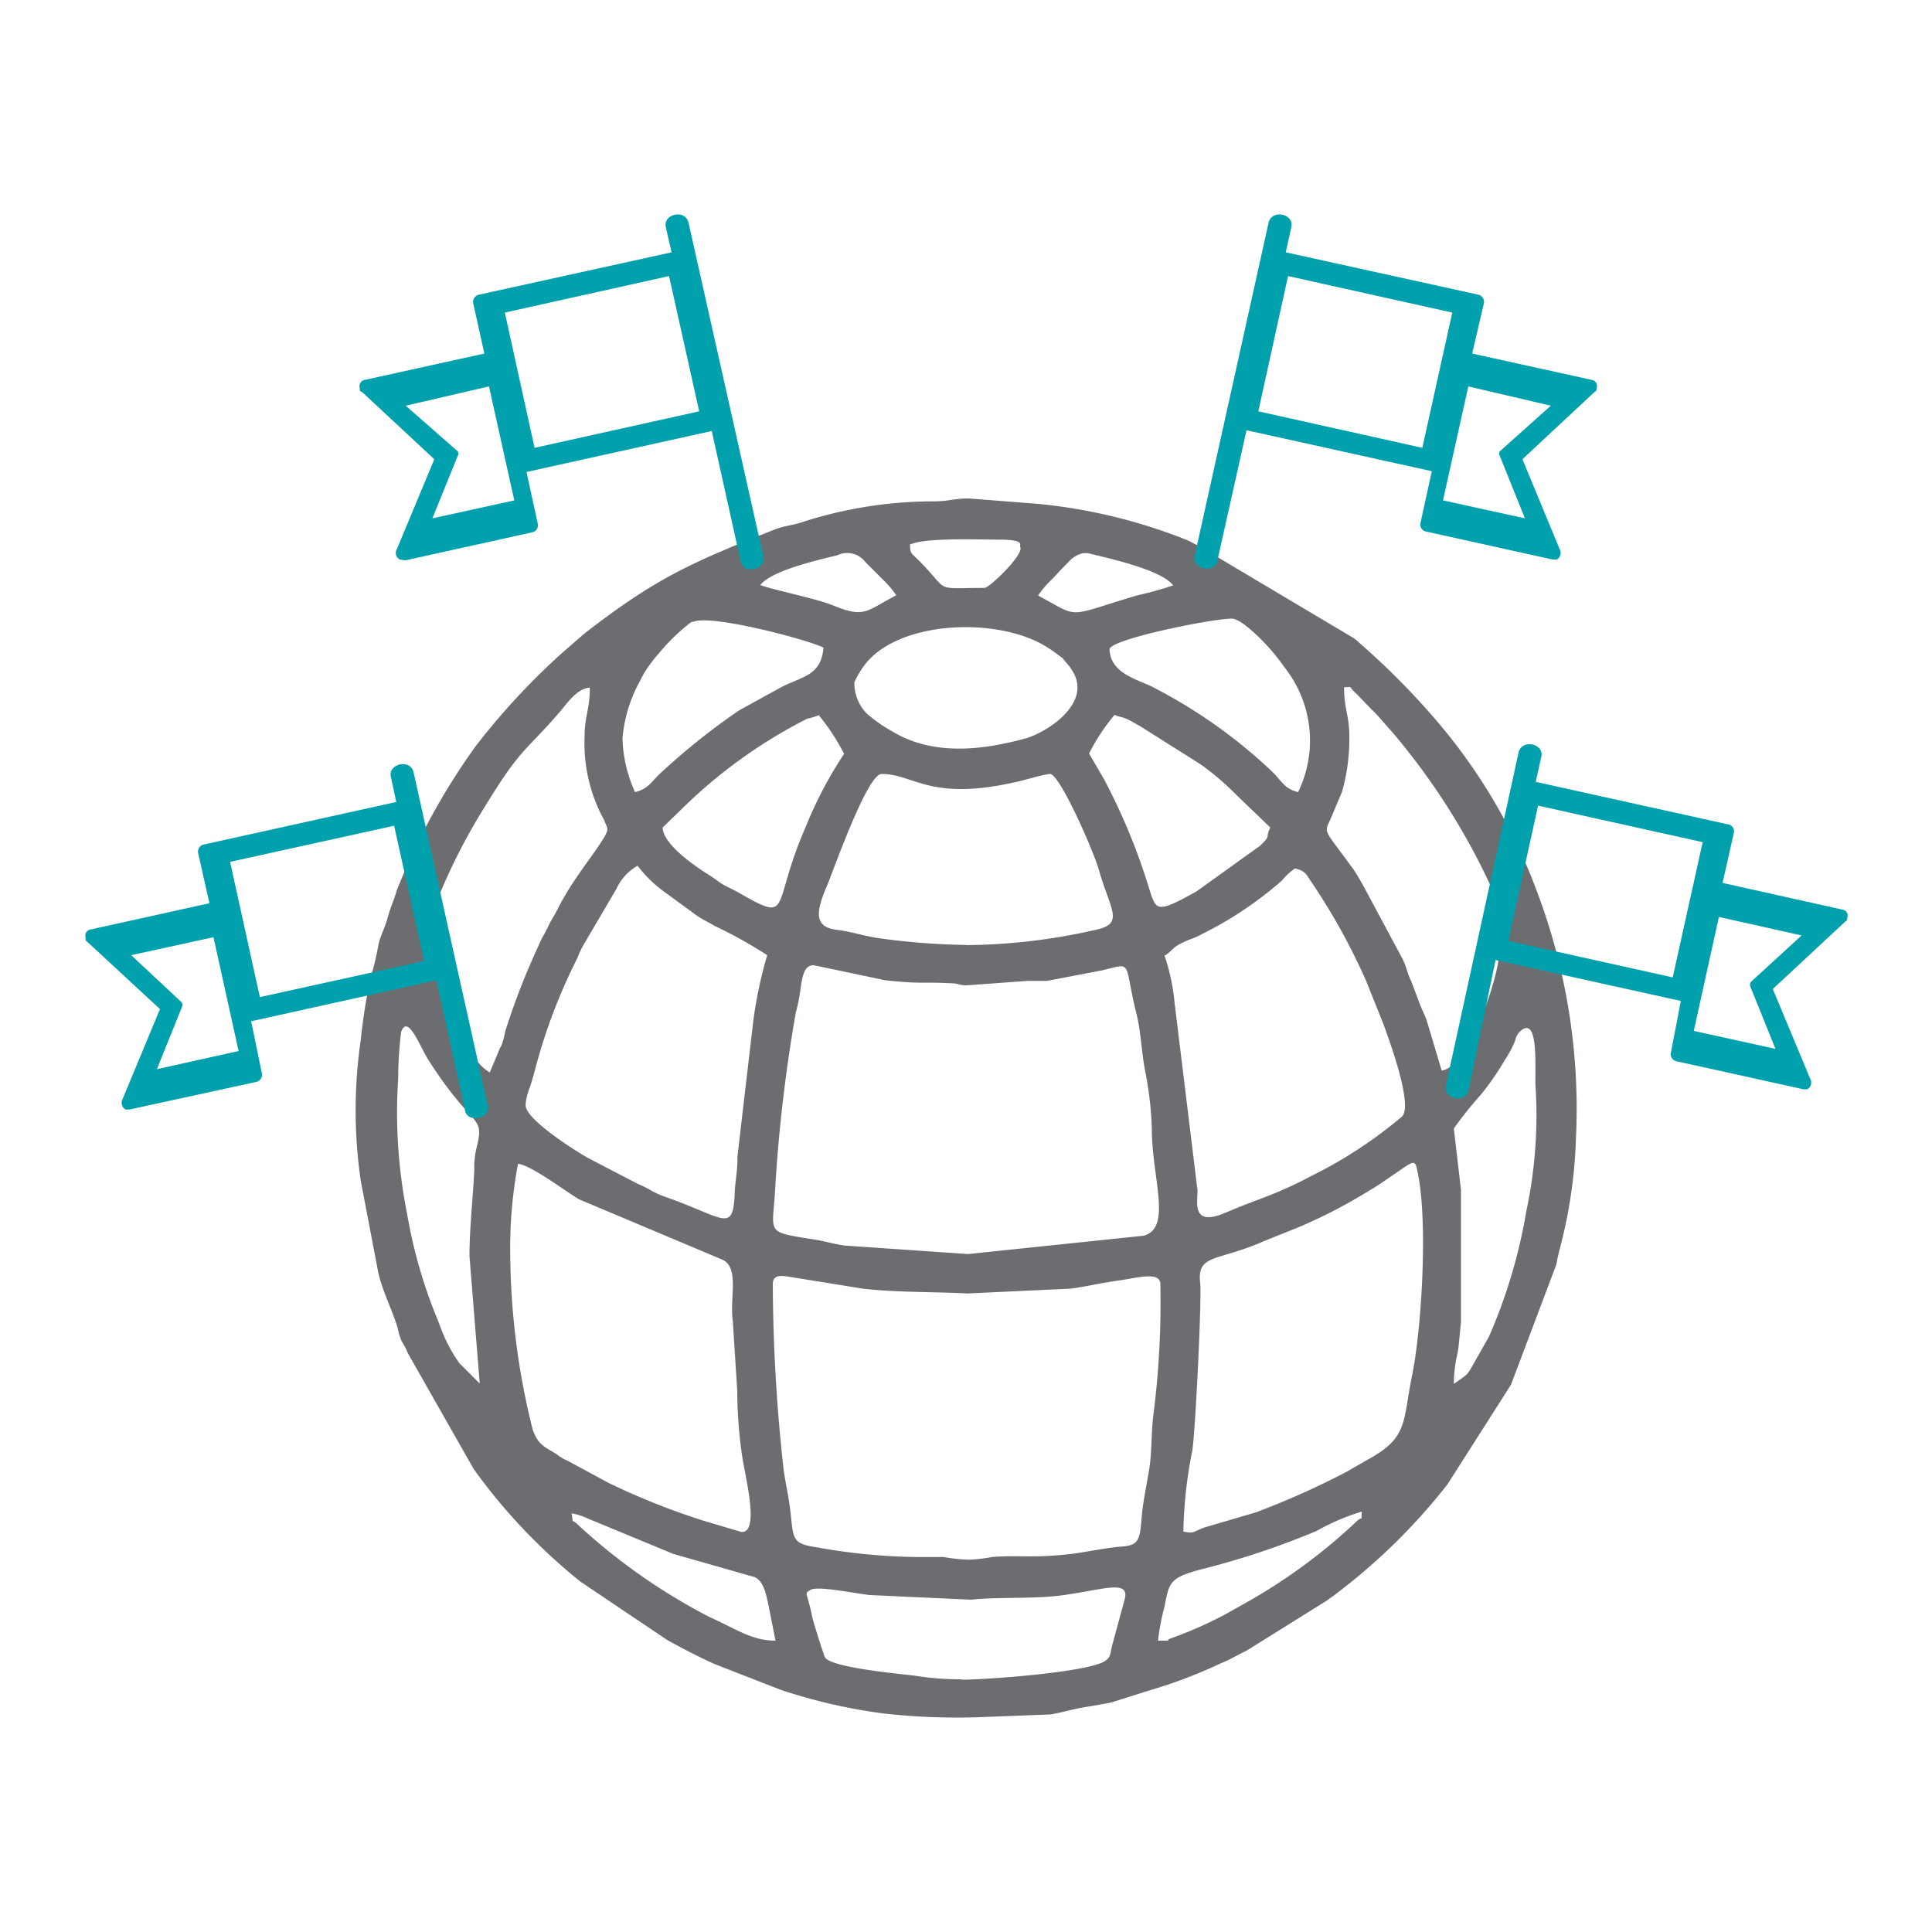 <?xml version="1.0" encoding="UTF-8"?>
<svg xmlns="http://www.w3.org/2000/svg" id="_50_Countries" data-name="50+ Countries" viewBox="0 0 100 100">
  <defs>
    <style>.cls-1{fill:#6c6d70;}.cls-1,.cls-2{fill-rule:evenodd;}.cls-2{fill:#00a1ac;}</style>
  </defs>
  <path class="cls-1" d="M49.77,86.92a14.89,14.89,0,0,1-2.44-.19c-.52-.07-4.23-.39-4.62-.93-.06-.08-.62-1.86-.67-2.11-.26-1.32-.45-1.18-.08-1.4s2.29.19,3.07.27l5.23.24c1.57-.17,3.49,0,5.13-.29,1.82-.27,3.1-.73,2.82.28L57.61,85c-.17.55-.06.77-.46,1-1,.57-6.1.94-7.38.94Zm10.7-2h-.53a11.54,11.54,0,0,1,.34-1.78c.25-1.32.27-1.51,2.24-2a41.37,41.37,0,0,0,5.63-1.9,11.37,11.37,0,0,1,2.34-1c-.08.74.16.06-.34.57a29.09,29.09,0,0,1-5.4,4l-1.35.76a21.61,21.61,0,0,1-2.93,1.28Zm-30.9-6.59a3,3,0,0,1,.81.25l4.47,1.85,4.21,1.2c.46.22.58.83.71,1.42l.37,1.87c-1.23,0-2-.59-3.41-1.22A30.91,30.91,0,0,1,30,79c-.52-.52-.29,0-.41-.64ZM40,66.47c0-.55.51-.44,1-.36l3.66.59c1.64.2,3.82.16,5.41.25l5.35-.25c.82-.11,1.54-.29,2.48-.42s2.16-.5,2.16.19a45.9,45.9,0,0,1-.36,6.76c-.12.94-.07,1.78-.2,2.7-.11.73-.28,1.47-.39,2.39C59,79.72,59,80,57.94,80.06c-.84.08-1.6.25-2.4.36-2.07.25-2.87.06-4.18.17a8.65,8.65,0,0,1-1.2.14,8.77,8.77,0,0,1-1.32-.14c-.44,0-1,0-1.45,0a30.66,30.66,0,0,1-5.16-.51c-1.12-.16-1.17-.39-1.28-1.5s-.28-1.71-.39-2.51a89.5,89.5,0,0,1-.56-9.6ZM26.41,65a23.83,23.83,0,0,1,.4-4.76c.66.05,2.48,1.44,3.17,1.84l7.34,3.09c1,.37.43,2,.61,3.21l.23,3.6a23.78,23.78,0,0,0,.28,3.56c.19,1.12.87,3.85-.08,3.75l-1.92-.57a36.9,36.9,0,0,1-4.91-1.95l-2.15-1.16a2.21,2.21,0,0,1-.34-.18c-.22-.13,0,0-.23-.16-.63-.4-.94-.45-1.24-1.28a38.27,38.27,0,0,1-1.16-9ZM61.25,79.27a23.34,23.34,0,0,1,.46-4.17c.16-.95.5-7.88.41-8.71-.17-1.51.92-1.08,3.35-2.17l1.7-.68a26.38,26.38,0,0,0,3.66-1.89c.58-.33.89-.58,1.42-.93.92-.63,1-.75,1.12-.07.55,2.51.22,8.09-.28,10.54s-.18,3.21-2.33,4.38l-1.1.63A41.41,41.41,0,0,1,65,78.28l-2.65.78c-.62.22-.5.33-1.12.21ZM43.72,64.47c-.46-.06-.85-.18-1.43-.29-2.76-.44-2.29-.27-2.17-2.61a79.72,79.72,0,0,1,1.08-9.21c.36-1.19.17-2.4.92-2.4l3.71.78c1.85.2,2,.08,3.29.15.54,0,.47.11.92.11l3.16-.23c.35,0,.7,0,1,0l2.87-.55c1.6-.39,1.07-.5,1.76,2.28.22.9.25,1.89.43,2.87a18.23,18.23,0,0,1,.36,3.07c0,2.54,1.06,5.11-.42,5.52l-9.09.95Zm31.53-6.06a19.42,19.42,0,0,1,1.4-1.75,14.19,14.19,0,0,0,1.25-1.81,5.61,5.61,0,0,0,.53-1,.84.84,0,0,1,.31-.52c.84-.65.73,1.53.73,2.75A23.83,23.83,0,0,1,79,62.7a27.43,27.43,0,0,1-1.94,6.5l-.81,1.43c-.32.55-.25.48-1,1a7.12,7.12,0,0,1,.2-1.63c.08-.47.12-1.19.17-1.55l0-6.86ZM20.61,55.77a20.65,20.65,0,0,1,.15-2.35c.36-1,1,.84,1.47,1.53,2.29,3.57,2.88,2.68,2.43,4.49a4.21,4.21,0,0,0-.11,1.09c-.06,1.39-.25,3-.25,4.49l.53,6.59-1.06-1.06a8.2,8.2,0,0,1-1.06-2.1,25.6,25.6,0,0,1-1.64-5.63,26.76,26.76,0,0,1-.46-7Zm39.72-6.33c.37-.26.36-.39.82-.62s.69-.26,1-.44a19.22,19.22,0,0,0,4.2-2.8,3.37,3.37,0,0,1,.68-.63c.58.15.56.3.86.72a32.87,32.87,0,0,1,2.82,5.1l.87,2.17c.3.82,1.56,4.21,1,4.84a23,23,0,0,1-4.71,3.09c-1.88,1-2.82,1.2-4.44,1.9-1.82.78-1.42-.62-1.45-1.18l-1.18-9.65a10.75,10.75,0,0,0-.53-2.5ZM27.2,57.22a3,3,0,0,1,.23-.95c.11-.36.19-.61.27-.93a29,29,0,0,1,2.18-5.74,4.78,4.78,0,0,1,.38-.79L31.91,46A2.63,2.63,0,0,1,33,44.81a6.67,6.67,0,0,0,1.48,1.42l1.6,1.17c.31.21.58.33.92.53a23.42,23.42,0,0,1,2.71,1.51A23,23,0,0,0,39,52.76l-.83,7.1c0,.84-.11,1.21-.14,1.85-.08,2.19-.53,1.3-3.65.22-.68-.25-.73-.39-1.34-.64l-2.6-1.35c-.69-.39-3.23-2-3.23-2.72ZM50,48.91a35.77,35.77,0,0,1-4.65-.37c-.82-.14-1.24-.31-2.09-.42-1.17-.16-1-1-.45-2.29.25-.55,2.06-5.77,2.82-5.77,1.66,0,2.48,1.4,6.8.45.48-.09,1.65-.45,1.92-.45.5,0,2.26,4,2.54,5,.59,2.09,1.37,2.77-.28,3.09a31,31,0,0,1-6.61.77ZM56.37,39a10.47,10.47,0,0,1,1.32-2c.27.12.39.1.67.23s.38.22.61.33l3.17,2A14.06,14.06,0,0,1,64,41.15l1.75,1.68c-.3.63.09.33-.52.94l-3.3,2.37c-2.06,1.15-2.08,1-2.43-.08a32.08,32.08,0,0,0-2.34-5.7Zm-21.11,2.9a26,26,0,0,1,6.52-4.7,3.8,3.8,0,0,0,.6-.18,11,11,0,0,1,1.31,2,21.06,21.06,0,0,0-2,3.81c-1.84,4.21-.6,5-3.57,3.31-.26-.14-.53-.25-.78-.41s-.35-.26-.7-.48c-.68-.42-2.34-1.57-2.34-2.42Zm34.72,3c-1.44-2-1.47-1.74-1.11-2.51l.59-1.4a10,10,0,0,0,.38-2.93c0-1-.27-1.36-.27-2.49.52,0,.13-.11.67.37l.72.75c.17.15.19.19.33.33l.88,1a35,35,0,0,1,4.9,7.65,6.56,6.56,0,0,1,.55,3.4c0,1.62-1.69,6.22-3,6.34L73.9,53c-.14-.48-.29-.69-.45-1.14l-.4-1.06c-.21-.42-.24-.72-.44-1.14l-2.07-3.86c-.2-.35-.35-.61-.56-.91ZM25.35,55.51a2.53,2.53,0,0,1-.92-1c-.19-.29-.24-.28-.44-.62-1-1.81-2-4.72-1.48-6.86a5.94,5.94,0,0,1,.26-.78,30.92,30.92,0,0,1,2.29-4.44C27,38.63,27.12,39,29,36.82c.39-.47.89-1.19,1.53-1.23,0,1.13-.27,1.48-.27,2.49a8.26,8.26,0,0,0,1,4.35c.19.48.27.45,0,.93-.57.94-1.59,2.12-2.36,3.62-.22.45-.36.61-.54,1s-.3.51-.5,1a37.29,37.29,0,0,0-1.7,4.37,6,6,0,0,1-.16.64c-.14.37-.06.07-.2.45ZM44.22,35.32a4.56,4.56,0,0,1,.66-1.06c1.9-2.2,7-2.32,9.41-.7.18.11.32.22.47.33.41.31.08,0,.41.39a2.4,2.4,0,0,1,.34.45c1.06,1.7-1.4,3.21-2.43,3.49-2.22.61-4.79.92-6.91-.37a7.85,7.85,0,0,1-1.31-.92,2.28,2.28,0,0,1-.64-1.61Zm13.21-1.71c0-.52,5.3-1.59,6.33-1.59.42,0,1.26.82,1.54,1.1a11,11,0,0,1,1.2,1.44A6.1,6.1,0,0,1,67.19,41c-.67-.16-.83-.53-1.28-1a26.6,26.6,0,0,0-6.25-4.44c-.74-.39-2.23-.69-2.23-2ZM32.22,38.22A7.47,7.47,0,0,1,33,35.48c.14-.25.23-.46.37-.69s.33-.48.5-.7l.18-.22.06-.06a10.15,10.15,0,0,1,1.68-1.62l.08,0c.92-.42,6,.94,6.75,1.33C42.51,35,41.5,35,40.4,35.59l-2.13,1.17a34.66,34.66,0,0,0-4.18,3.35c-.42.42-.58.73-1.22.89a7.16,7.16,0,0,1-.65-2.78Zm21.51-7.39a4.94,4.94,0,0,1,.66-.79c.25-.24.39-.42.64-.67l.4-.41a1.59,1.59,0,0,1,.41-.26c.36-.14.53-.05,1,.06,1.14.28,3.35.82,3.88,1.54a18,18,0,0,1-1.87.52c-3.77,1.12-2.88,1.2-5.13,0ZM39.34,30.3c.55-.75,2.89-1.29,4-1.56a1.18,1.18,0,0,1,1.45.35l1,1a4.87,4.87,0,0,1,.6.72c-1.65.87-1.63,1.2-3.39.48-.83-.32-3.22-.82-3.61-1Zm7.78-2.12c.78-.36,3.51-.25,4.49-.25,1.5,0,1.13.25,1.2.39.19.39-1.6,2.11-1.85,2.11-2.47,0-1.89.21-3-1-.86-.94-.84-.66-.86-1.28Zm7.24,60.56c.48-.07,1.12-.26,1.63-.35s1-.16,1.56-.28l2.92-.92a26.83,26.83,0,0,0,2.73-1.1c.59-.25.77-.39,1.32-.65l4.15-2.59c.22-.17.29-.19.53-.39a31.12,31.12,0,0,0,5.72-5.63l3.29-5.16,2.35-6.23a8.15,8.15,0,0,1,.19-.86,25.35,25.35,0,0,0,.82-5.64,31.79,31.79,0,0,0-2-12.75,29.23,29.23,0,0,0-4.93-8.55,38.53,38.53,0,0,0-4.24-4.33l-.2-.19s-.05,0-.08-.06L62,28.23c-.26-.11-.4-.22-.62-.3a28,28,0,0,0-7.66-1.85l-3.57-.28c-.81,0-1,.15-1.84.15A22.13,22.13,0,0,0,41.6,27c-.43.16-1,.22-1.46.39-4.24,1.69-6.11,2.46-9.9,5.41l-1.06.92a36.21,36.21,0,0,0-4.58,4.93,34.49,34.49,0,0,0-4.06,7.43c-.18.61-.31.81-.49,1.47-.13.48-.38.92-.47,1.39a13.43,13.43,0,0,1-.38,1.6,28.85,28.85,0,0,0-.53,3.31,25.16,25.16,0,0,0,0,7.25l.91,4.77c.23,1,.72,1.93,1,2.85a3.16,3.16,0,0,0,.21.7,4,4,0,0,1,.32.62l3.41,6a29.66,29.66,0,0,0,5.53,5.83l4.46,3c.84.47,1.58.85,2.45,1.25l3.41,1.33a28.2,28.2,0,0,0,5.37,1.24,33.77,33.77,0,0,0,4.95.19Z"></path>
  <path class="cls-2" d="M65.67,11.49c.21-.67,1.31-.41,1.17.26l-.29,1.31,10,2.2a.39.39,0,0,1,.26.42L76.2,18.3l6.22,1.37a.32.32,0,0,1,.23.4c0,.15-.05.18-.12.22L78.8,23.77l1.93,4.66a.39.39,0,0,1-.15.53,1.62,1.62,0,0,1-.22,0L73.8,27.51a.37.37,0,0,1-.28-.42l.59-2.7-9.59-2.12L63,29.07c-.13.59-1.26.42-1.17-.27Zm1,2.8-1.54,7,8.49,1.89,1.55-7ZM76,20l-1.31,5.9,4.24.93-1.3-3.23a.21.21,0,0,1,0-.24L80.27,21Z"></path>
  <path class="cls-2" d="M35.63,11.49c-.2-.67-1.31-.41-1.17.26l.3,1.31-10,2.2a.39.39,0,0,0-.27.42l.58,2.62-6.22,1.37a.32.32,0,0,0-.23.4c0,.15,0,.18.12.22l3.74,3.48-1.94,4.66a.38.38,0,0,0,.15.53A1.62,1.62,0,0,0,21,29l6.56-1.45a.37.37,0,0,0,.28-.42l-.59-2.7,9.59-2.12,1.51,6.8c.12.59,1.26.42,1.17-.27Zm-1,2.8,1.56,7-8.52,1.89-1.54-7ZM25.31,20l1.31,5.9-4.24.93,1.31-3.23a.2.2,0,0,0,0-.24L21,21Z"></path>
  <path class="cls-2" d="M21.4,39.94c-.2-.68-1.32-.39-1.17.26l.28,1.31-10,2.21a.39.39,0,0,0-.26.41l.59,2.62L4.64,48.12a.32.32,0,0,0-.21.4c0,.15,0,.18.1.24l3.75,3.47L6.34,56.9a.4.4,0,0,0,.16.53c.06,0,.14,0,.2,0L13.26,56a.38.38,0,0,0,.3-.42L13,52.86l9.58-2.12,1.5,6.78c.14.59,1.28.42,1.17-.27Zm-1,2.8,1.55,7-8.5,1.87-1.54-7Zm-9.35,5.77,1.3,5.89-4.23.94,1.31-3.25a.21.21,0,0,0-.06-.24L6.79,49.44Z"></path>
  <path class="cls-2" d="M78.61,38.91c.21-.67,1.31-.41,1.17.25l-.29,1.31,10,2.21a.36.36,0,0,1,.26.4l-.59,2.62,6.24,1.39a.3.3,0,0,1,.21.41c0,.12,0,.15-.11.21l-3.74,3.48,1.94,4.66a.39.39,0,0,1-.16.53h-.2l-6.57-1.45a.38.38,0,0,1-.29-.42L87,51.81l-9.59-2.12L76,56.48c-.14.6-1.28.43-1.17-.25Zm1,2.79-1.54,7,8.51,1.89,1.55-7Zm9.36,5.76-1.3,5.9,4.23.93-1.31-3.24a.26.26,0,0,1,.06-.25l2.6-2.38Z"></path>
</svg>
